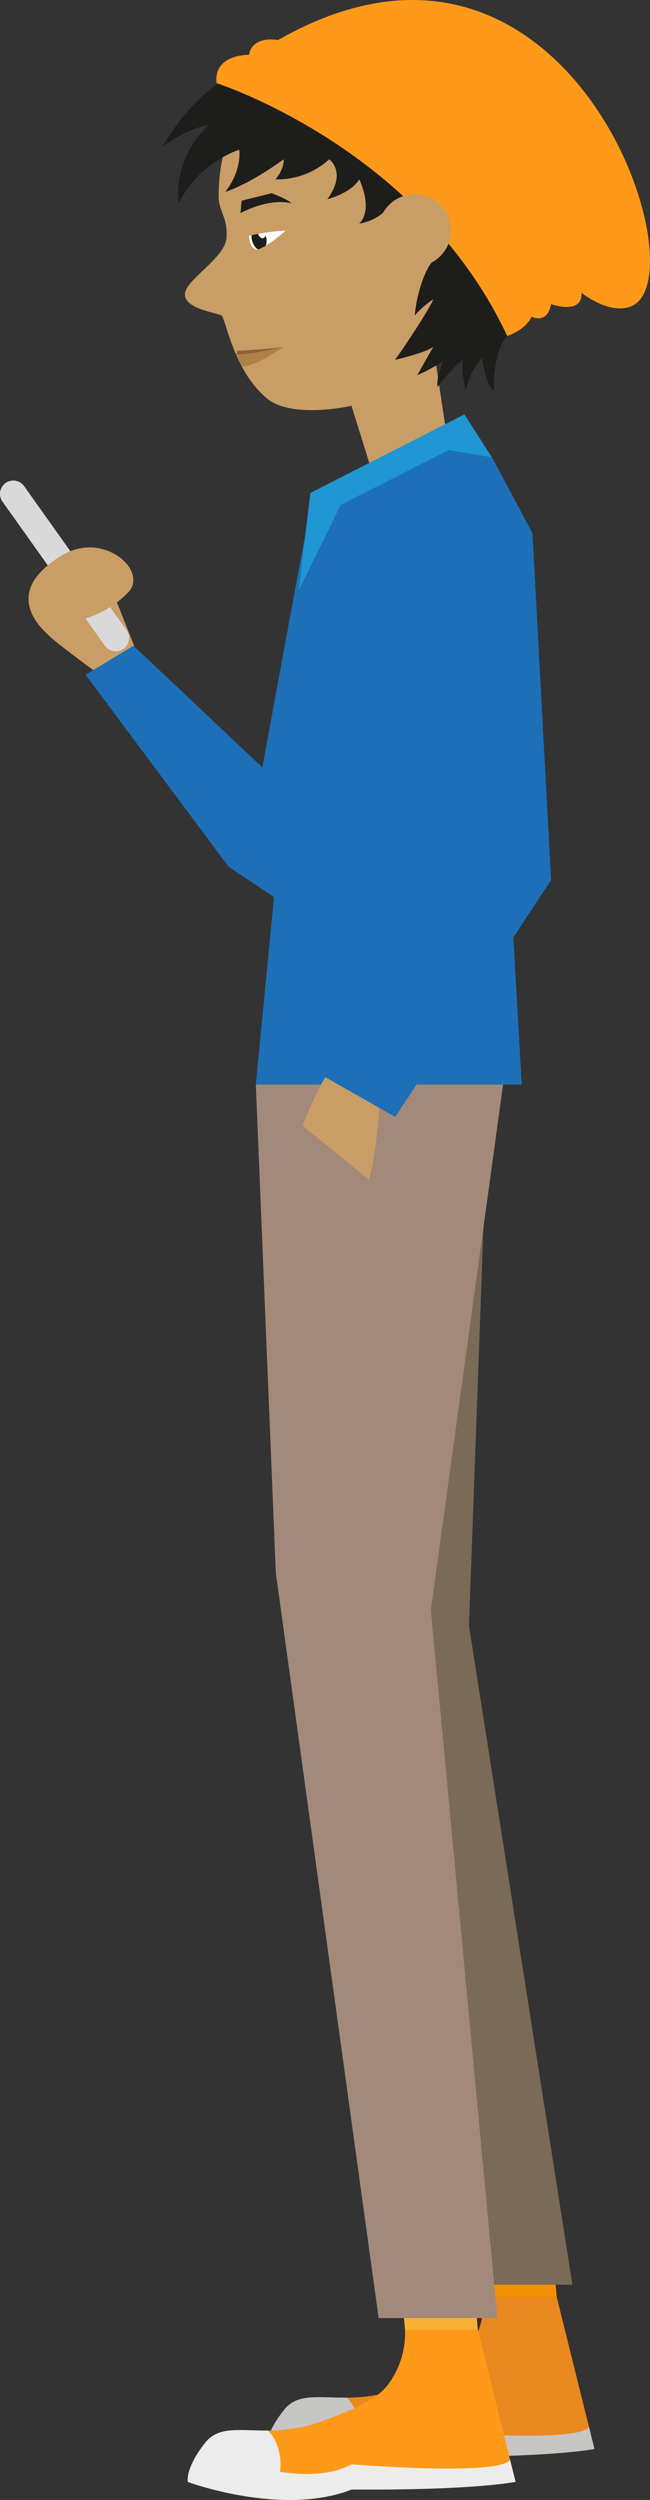 <svg id="Gruppe_79" data-name="Gruppe 79" xmlns="http://www.w3.org/2000/svg" xmlns:xlink="http://www.w3.org/1999/xlink" width="149.198" height="573.451" viewBox="0 0 149.198 573.451">
  <rect x="0" y="0" width="149.198" height="573.451" fill="#333333" stroke="none"/>
  <defs>
    <clipPath id="clip-path">
      <rect id="Rechteck_65" data-name="Rechteck 65" width="149.198" height="573.451" fill="none"/>
    </clipPath>
  </defs>
  <rect id="Rechteck_63" data-name="Rechteck 63" width="16.647" height="20.523" transform="translate(109.824 512.833) rotate(-5.083)" fill="#f29100"/>
  <g id="Gruppe_78" data-name="Gruppe 78">
    <g id="Gruppe_77" data-name="Gruppe 77" clip-path="url(#clip-path)">
      <path id="Pfad_434" data-name="Pfad 434" d="M132.779,740.679c-2.37,4.573-4.378,6.918-17.419,11.6s-21.738-1.1-26.42,4.8-4.013,9-4.013,9,21.554,8.024,37.605,1.742c0,0,24.931.355,37.639-1.742l-8.663-34.873H134.8a19.855,19.855,0,0,1-2.016,9.472" transform="translate(-23.721 -204.316)" fill="#ea891f"/>
      <path id="Pfad_435" data-name="Pfad 435" d="M122.533,776.732s24.931.355,37.639-1.742l-1.248-5.025c-2.921,3.761-36.391.979-36.391.979-6.672,3.7-16.454,1.7-16.454,1.7.627-3.762-.979-7.9-2.769-9.436-6.557.052-11.317-1.066-14.37,2.781-4.682,5.9-4.013,9-4.013,9s21.554,8.024,37.606,1.742" transform="translate(-23.721 -213.226)" fill="#c6c6c5"/>
      <rect id="Rechteck_64" data-name="Rechteck 64" width="16.647" height="20.523" transform="translate(91.72 520.377) rotate(-5.086)" fill="#f8b133"/>
      <path id="Pfad_436" data-name="Pfad 436" d="M145.434,364.361l-4.013,110.36,23.744,151.16H141.421L120.873,459.671Z" transform="translate(-33.775 -101.811)" fill="#7a6a58"/>
      <path id="Pfad_437" data-name="Pfad 437" d="M29.707,188.46l5.846,14.715-21.914-9.886Z" transform="translate(-3.811 -52.66)" fill="#c99d66"/>
      <path id="Pfad_438" data-name="Pfad 438" d="M26.588,204.376s-10.448-7.673-12.272-9.384S2.262,184.96,16.633,176.165c9.68-5.925,20.068,3.515,15.328,8.414a23.024,23.024,0,0,1-10.847,6.285l13.166,8.346Z" transform="translate(-2.538 -48.696)" fill="#c99d66"/>
      <path id="Pfad_439" data-name="Pfad 439" d="M102.663,8.571c-19.892,0-36.016,17.325-36.016,38.7,0,3.854,2.032,4.617,1.83,9.5s-9.637,9.762-9.561,13.221c.063,2.851,5.249,3.79,8.241,4.68,1.192.355,2.5,12.352,10.585,19.123,5.061,4.241,16.685,2.382,20.041,1.526,19.275-4.913,40.894-26.679,40.894-48.05s-16.124-38.7-36.014-38.7" transform="translate(-16.462 -2.395)" fill="#c99d66"/>
      <path id="Pfad_440" data-name="Pfad 440" d="M75.593,111.307l-.386.894c0,.009.007.017.012.026.234.01,7.133-.428,10.9-1.837-2.608.484-10.531.917-10.531.917" transform="translate(-21.015 -30.846)" fill="#925f36"/>
      <path id="Pfad_441" data-name="Pfad 441" d="M86.127,110.389c-8,1.837-10.677,1.846-10.905,1.837.4.912.846,1.846,1.353,2.78.876-.123,3.909-.617,9.553-4.617" transform="translate(-21.019 -30.845)" fill="#b17f49"/>
      <path id="Pfad_442" data-name="Pfad 442" d="M76.608,66.069l.251-2.836,6.9-1.712s3.769,1.368,4.551,2.328c0,0-4.39-1.525-11.707,2.22" transform="translate(-21.406 -17.19)" fill="#1d1d1b"/>
      <path id="Pfad_443" data-name="Pfad 443" d="M88.6,71.127c.206,2.877-4.659,5.185-6.425,5.311s-2.694-.638-2.9-3.516,1.033-4.592,2.8-4.718,6.32.045,6.526,2.923" transform="translate(-22.144 -19.05)" fill="#fff"/>
      <path id="Pfad_444" data-name="Pfad 444" d="M83.358,74.164a.894.894,0,0,1-.623.68c-.551.089-1.13-.665-1.3-1.684a3.147,3.147,0,0,1-.017-.9,1.05,1.05,0,0,0-.2.014c-.894.211-1.337,1.564-.993,3.019s1.349,2.465,2.242,2.253,1.337-1.563.993-3.019c-.03-.127-.071-.246-.111-.365" transform="translate(-22.387 -20.192)" fill="#1d1d1b"/>
      <path id="Pfad_445" data-name="Pfad 445" d="M128.476,56.53s-4.782,8.037-3.561,15.363L130.05,64.5Z" transform="translate(-34.848 -15.796)" fill="#1d1d1b"/>
      <path id="Pfad_446" data-name="Pfad 446" d="M132.338,133.018l-17.484,5.447-9.981-32.038,23.909,2.814Z" transform="translate(-29.304 -29.738)" fill="#c99d66"/>
      <path id="Pfad_447" data-name="Pfad 447" d="M133.147,131.923l-35.339,18.01L95.06,172.461l9.767-19.81L129.6,140.142l9.9,1.647Z" transform="translate(-26.562 -36.862)" fill="#2096d2"/>
      <path id="Pfad_448" data-name="Pfad 448" d="M91.269,175.648l-3.39,47.366L81.49,288.827h61.036l-5.053-88.4L135.7,144.976l-9.9-1.647-24.769,12.509Z" transform="translate(-22.77 -40.05)" fill="#1d70b7"/>
      <path id="Pfad_449" data-name="Pfad 449" d="M77.742,169.669l-1.626,13.34L77.2,246.856l-5.188,7.325-11.9-7.936L27.261,202.187l10.988-6.657,29.585,27.909Z" transform="translate(-7.617 -47.409)" fill="#1d70b7"/>
      <path id="Pfad_450" data-name="Pfad 450" d="M81.491,345.248,86.08,457.274l23.6,170.921h27.266L121.663,465.82l16.585-120.572Z" transform="translate(-22.77 -96.47)" fill="#a3897a"/>
      <path id="Pfad_451" data-name="Pfad 451" d="M100.59,342.864s-8.211,14.141-7.741,23.654,7.387,11.548,13.085,9.106,7.1-25.664,7.1-25.664Z" transform="translate(-25.939 -95.804)" fill="#c99d66"/>
      <path id="Pfad_452" data-name="Pfad 452" d="M90.356,353.471l28.968,23.489-18.507,17.906-8.679-7.9Z" transform="translate(-25.248 -98.768)" fill="#a3897a"/>
      <path id="Pfad_453" data-name="Pfad 453" d="M141.878,145.615l9.286,17.333,4.273,79.629L119.662,296.9,103.6,287.748l30.2-52.262Z" transform="translate(-28.948 -40.688)" fill="#1d70b7"/>
      <path id="Pfad_454" data-name="Pfad 454" d="M10.97,172.432a26.483,26.483,0,0,1,3.124-2.217,13.327,13.327,0,0,1,2.059-1.025L5.537,154.26A3.052,3.052,0,0,0,.562,157.8Z" transform="translate(0 -42.746)" fill="#d9d9d9"/>
      <path id="Pfad_455" data-name="Pfad 455" d="M32.884,193.257a23.554,23.554,0,0,1-5.623,2.626l4.445,6.25a3.052,3.052,0,1,0,4.975-3.538Z" transform="translate(-7.617 -54.001)" fill="#d9d9d9"/>
      <path id="Pfad_456" data-name="Pfad 456" d="M107.656,751.147c-2.37,4.573-4.378,6.918-17.42,11.6s-21.738-1.1-26.419,4.8-4.013,9-4.013,9,21.554,8.024,37.606,1.742c0,0,24.931.355,37.639-1.742l-8.663-34.873H109.672a19.855,19.855,0,0,1-2.016,9.472" transform="translate(-16.701 -207.241)" fill="#ff991a"/>
      <path id="Pfad_457" data-name="Pfad 457" d="M97.41,787.2s24.931.355,37.639-1.742l-1.248-5.025c-2.921,3.761-36.391.979-36.391.979-6.672,3.7-16.454,1.7-16.454,1.7.627-3.762-.979-7.9-2.769-9.436-6.557.052-11.317-1.066-14.37,2.781-4.682,5.9-4.013,9-4.013,9s21.554,8.024,37.606,1.742" transform="translate(-16.701 -216.151)" fill="#ececec"/>
      <path id="Pfad_458" data-name="Pfad 458" d="M73.527,20.1s-12.514,3.109-21.671,19.1c0,0,6.1-4.454,10.378-4.759,0,0-7.936,6.807-6.715,17.749A25.259,25.259,0,0,1,69.406,39.942s.76,4.565-3.205,9.688c0,0,5.156-1.494,13.4-7.474,0,0,.254,2.046-1.882,4.6a17.669,17.669,0,0,0,12.343-4.6s4.139,2.913-.44,9.152c0,0,5.413-1.332,7.325-4.553,0,0,3.357,6.756,0,10.149,0,0,4.416-.566,6.715-3.888,0,0,12.325,3.666,10.258,12.475-1.36,1.066-3.724,6.613-4.225,12.51a18.256,18.256,0,0,1,4.225-3.694c-.7,2.077-7.932,12.885-8.795,13.862,0,0,7.116-1.607,8.845-3.049l-3.71,6.558a38.459,38.459,0,0,0,5.972-3.263c-.919,2.232-1.543,4.438-1.3,5.957a41.455,41.455,0,0,1,5.77-6.306,19.112,19.112,0,0,0,.741,7.12s.3-3.445,3.662-7.521c0,0,.916,6.606,2.748,7.521,0,0-.306-8.851,3.052-12.514,0,0,11.71-18.78,1.327-8.364,0,0,11.184-22.563-4.813-37.9-5.529-5.3-55.226-16.381-53.893-16.3" transform="translate(-14.49 -5.617)" fill="#1d1d1b"/>
      <path id="Pfad_459" data-name="Pfad 459" d="M74.305,73.409s12.269-3.6,18.154-1.384c5.083,1.915-7.1-6.039-7.1-6.039s-12.078.188-11.054,7.423" transform="translate(-20.745 -18.438)" fill="#c99d66"/>
      <path id="Pfad_460" data-name="Pfad 460" d="M79.105,77c2.851.835,10.2-6.613,10.2-6.613s-.769,9.919-5.323,9.6S73.054,75.231,79.105,77" transform="translate(-21.412 -19.669)" fill="#c99d66"/>
      <path id="Pfad_461" data-name="Pfad 461" d="M68.957,19.067s46.551,14.886,66.717,57.988c0,0,4.019-1.16,5.62-4.419,0,0,3.537,1.958,4.452-2.879,0,0,7.229,2.628,6.989-2.593,0,0,6.182,5.033,11.251,3.158,16.665-6.162-13.941-99.408-80.91-61.128,0,0-5.816-1.211-6.664,3.382,0,0-8.145-.231-7.455,6.49" transform="translate(-19.257 0)" fill="#ff991a"/>
      <path id="Pfad_462" data-name="Pfad 462" d="M137.191,70.157a8.317,8.317,0,1,1-8.317-8.317,8.317,8.317,0,0,1,8.317,8.317" transform="translate(-33.686 -17.28)" fill="#c99d66"/>
    </g>
  </g>
</svg>
